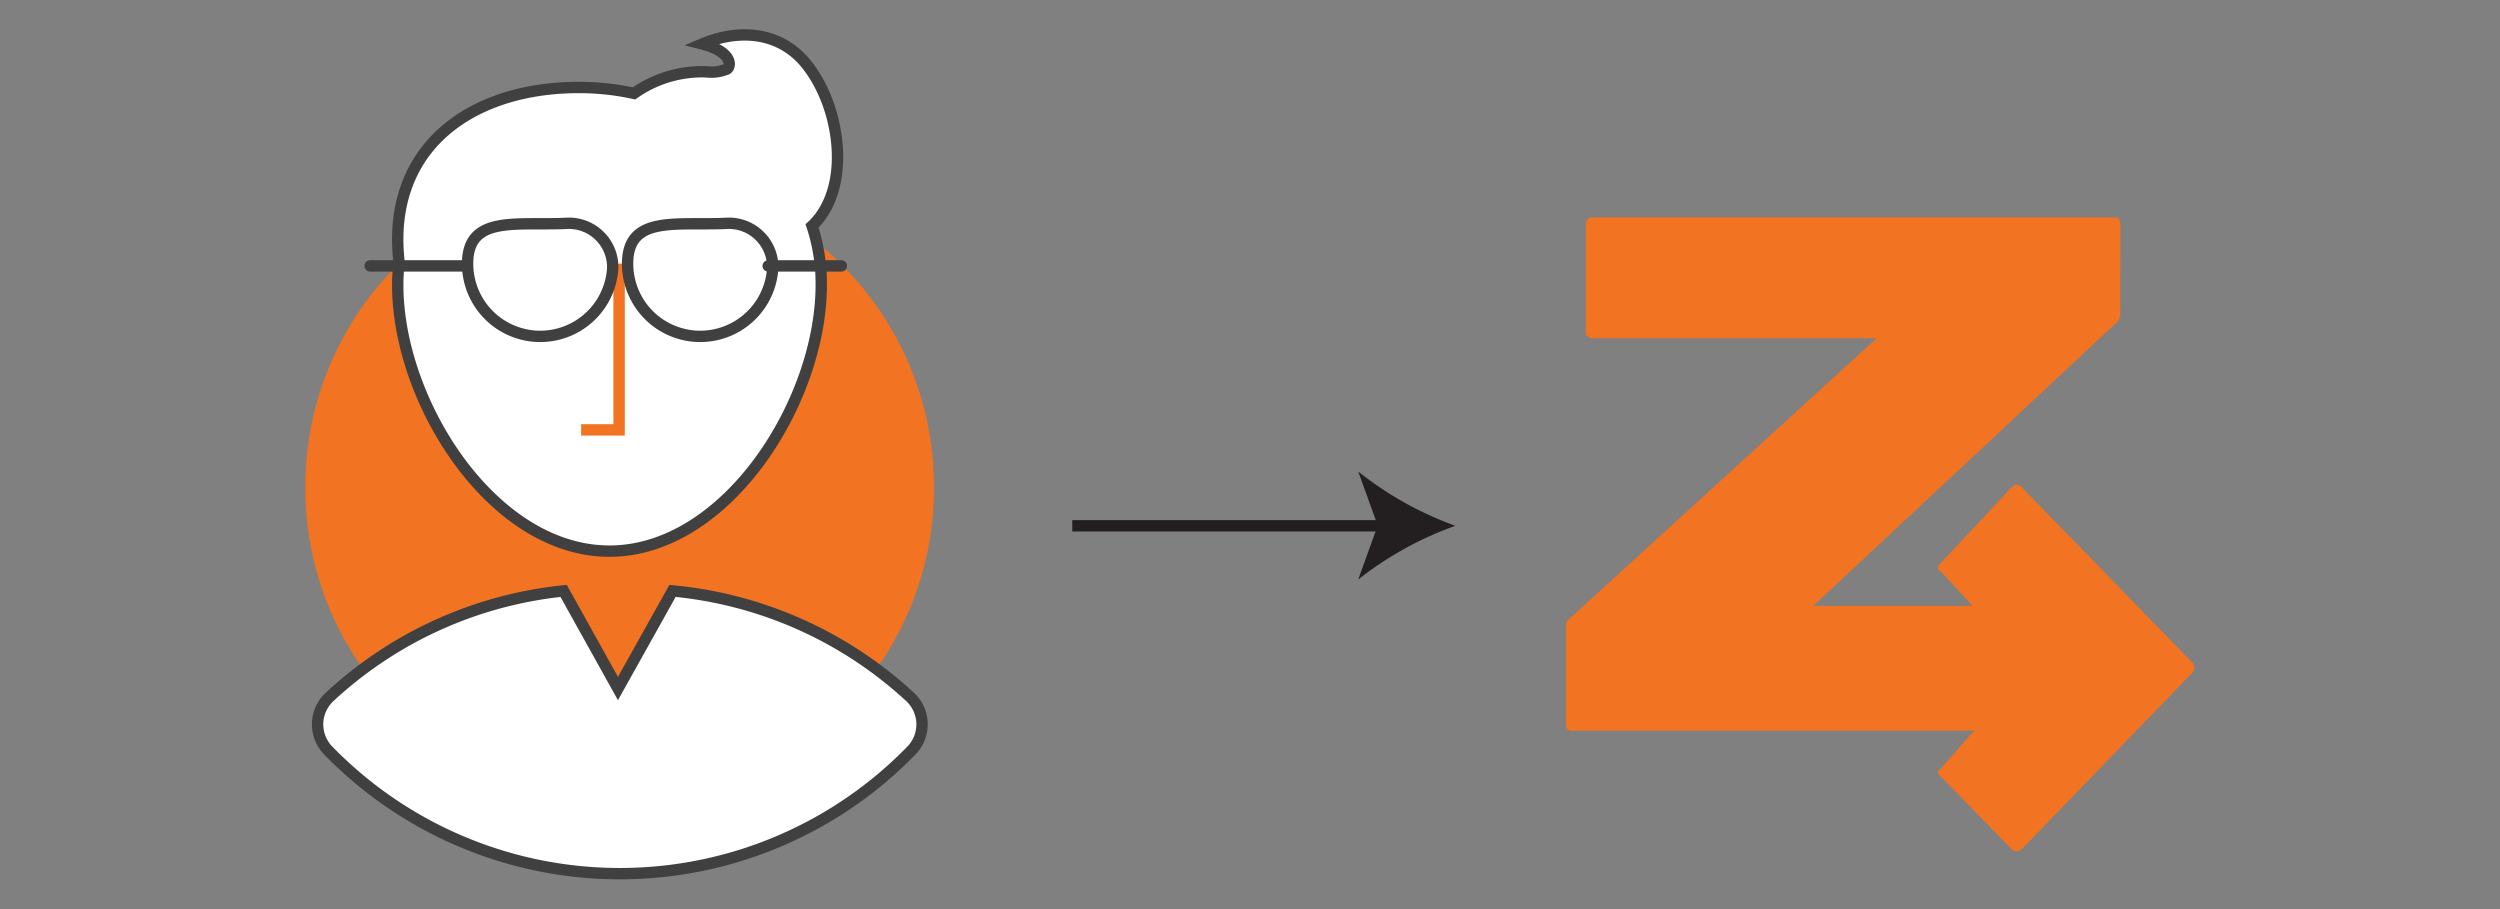 <svg id="Layer_1" data-name="Layer 1" xmlns="http://www.w3.org/2000/svg" viewBox="0 0 220 80"><rect x="0" y="0" width="220" height="80" fill="#808080" stroke="none"/><defs><style>.cls-1{fill:#f27321;}.cls-2{fill:#fff;}.cls-2,.cls-4,.cls-5{stroke:#404041;}.cls-2,.cls-3,.cls-4,.cls-5,.cls-6{stroke-miterlimit:10;}.cls-3,.cls-4,.cls-5,.cls-6{fill:none;}.cls-3{stroke:#f27321;}.cls-4{stroke-linecap:round;}.cls-6{stroke:#231f20;}.cls-7{fill:#231f20;}</style></defs><title>1</title><circle class="cls-1" cx="54.53" cy="42.89" r="27.67"/><path class="cls-2" d="M53.63,48.5c10.29,0,18.64-13.15,18.64-23.44a16.11,16.11,0,0,0-.81-5.18C75,16.56,74,9.28,70.86,5.52c-2.39-2.84-6-2.94-9.06-1.65,2.71.7,2.54,2,2.16,2.21a3.56,3.56,0,0,1-1.81.24,10.4,10.4,0,0,0-6.36,1.9A22.51,22.51,0,0,0,50.9,7.7C42.11,7.7,35,12.29,35,21.08a17.74,17.74,0,0,0,.12,2,17.72,17.72,0,0,0-.12,2C35,35.35,43.34,48.5,53.63,48.5Z"/><path class="cls-2" d="M80.12,61.36l0,0A35.67,35.67,0,0,0,59.18,52l-4.8,8.59L49.6,52A35.61,35.61,0,0,0,29,61.33l0,0A3.3,3.3,0,0,0,28.84,66a35.8,35.8,0,0,0,51.41,0A3.3,3.3,0,0,0,80.12,61.36Z"/><polyline class="cls-3" points="54.48 23.2 54.48 37.83 51.14 37.83"/><path class="cls-4" d="M53.92,23.58a6.39,6.39,0,1,1-12.76-.74c.24-3.83,4.26-3,8.59-3.18A3.86,3.86,0,0,1,53.92,23.58Z"/><path class="cls-5" d="M68,23.58a6.39,6.39,0,1,1-12.76-.74c.24-3.83,4.26-3,8.59-3.18A3.86,3.86,0,0,1,68,23.58Z"/><line class="cls-4" x1="40.86" y1="23.4" x2="32.57" y2="23.4"/><line class="cls-4" x1="74.04" y1="23.4" x2="67.6" y2="23.4"/><path class="cls-1" d="M186.6,19.58a.32.32,0,0,1-.09-.27.46.46,0,0,0-.35-.18H140c-.18,0-.18.09-.27.18s-.18.18-.18.27v9.74c0,.09,0,.18.18.26s.09.18.27.18h25.15L137.89,54.65c0,.09-.09.18-.09.26v8.94a.32.32,0,0,0,.09.27.66.66,0,0,0,.35.18h35.5c-1.06,1.15-2,2.3-3,3.36-.18.09-.18.18-.18.27s0,.27.18.35l6.38,6.55c.09,0,.26.09.35.09s.18-.09.35-.09l15.23-15.76a.68.68,0,0,1,.09-.36.33.33,0,0,1-.09-.27L177.82,42.78a.32.32,0,0,0-.26-.09c0-.09-.09-.09-.18,0a.33.33,0,0,0-.26.09l-6.38,6.82c-.18.18-.18.18-.18.35s0,.27.18.27l2.83,3.1h-14l26.92-25.15v-.09c0-.09,0-.09.09-.18Z"/><line class="cls-6" x1="94.36" y1="46.27" x2="122.04" y2="46.27"/><path class="cls-7" d="M128.07,46.27A30.22,30.22,0,0,0,119.52,51l1.72-4.76-1.72-4.75A30.2,30.2,0,0,0,128.07,46.27Z"/></svg>